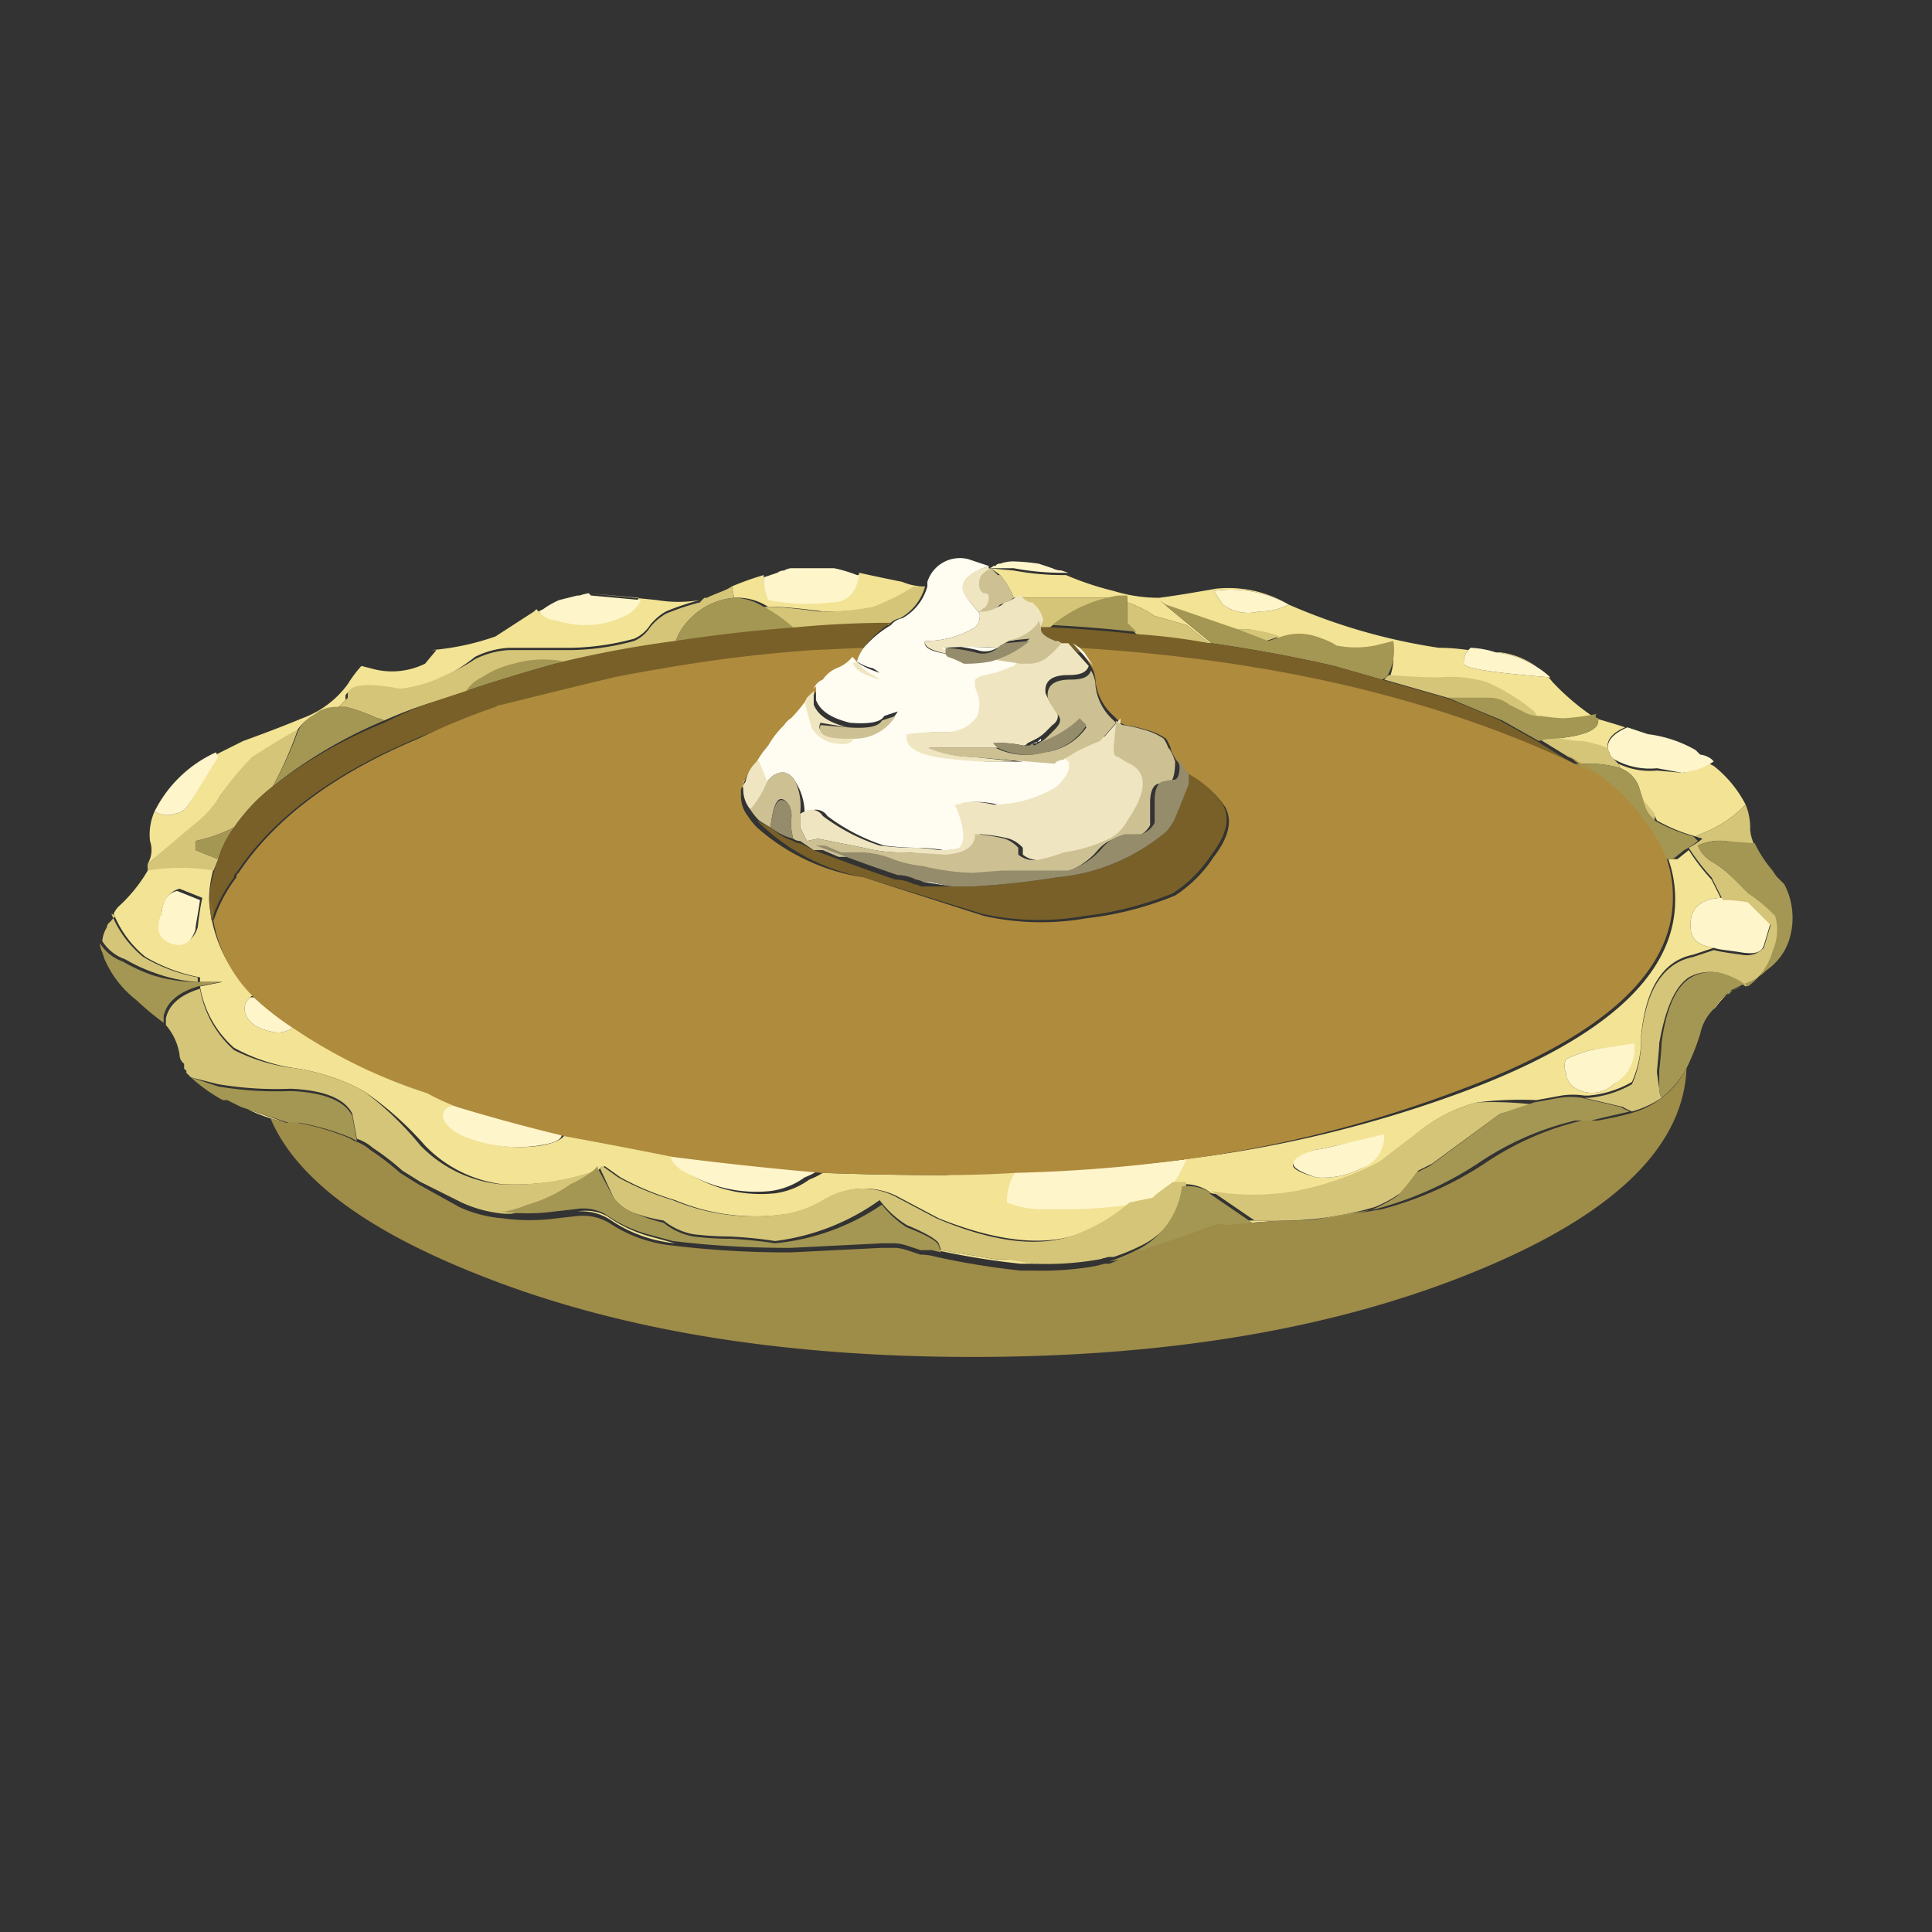 <svg height="85" viewBox="0 0 85 85" width="85" xmlns="http://www.w3.org/2000/svg"><rect x="0" y="0" width="85" height="85" fill="#333333" stroke="none"/><path d="m44.7 26.3h-.1a3.7 3.7 0 0 0 -.6-1l-.4-.3h-.1l1.1.1a11.8 11.8 0 0 0 2.3.2 13.1 13.1 0 0 0 2.1.7 6.7 6.7 0 0 0 2 .3q.8-.1 2.5-.4a5.2 5.2 0 0 1 3.2.7 26.1 26.1 0 0 0 6.6 1.9q.6 0 1.3.1a.8.8 0 0 0 -.2.6q0 .3 3.8.6a4.2 4.2 0 0 0 -2.4-1.1h.2a3.5 3.5 0 0 1 2.3 1.3 10.5 10.5 0 0 0 1.9 1.6 11.3 11.3 0 0 1 -1.5.2 8.7 8.7 0 0 1 -1-.1l-.2-.2a9 9 0 0 0 -2.1-1.3 5.9 5.9 0 0 0 -2.1-.2q-.9 0-2.2-.1a2.3 2.3 0 0 0  .1-1.6l-.8.2a4.4 4.4 0 0 1 -1.7 0c-.3-.2-.6-.3-.9-.4a2.4 2.4 0 0 0 -1.5 0 4.7 4.7 0 0 0 -1.3-.4h-.6l-3.2-1.1-.2-.2 2.3 1.9h-.1l-1-.8-1.4-.4a5.3 5.3 0 0 0 -1.2-.6v-.2zm25.5 5.3c.3.1.7.2 1.3.4-.7.3-.9.7-.7 1.1l-.1-.1a4.8 4.8 0 0 0 -1.1-.3 3.8 3.8 0 0 1 -1.2-.2q2.1-.2 1.9-.9zm4.9 1.9a1.1 1.1 0 0 0  .3.2 5.2 5.2 0 0 1 1.4 1.7 5.3 5.3 0 0 1 -2 1.3l-.2.1a7.4 7.4 0 0 1 -1.7-.7l-.1-.2-.5-.6-.2-.7a1.4 1.4 0 0 0 -.8-.8l-.1-.2a3.2 3.2 0 0 0 1.7.3l1.1.1a3.1 3.1 0 0 0 1.3-.5zm2 3.7a2 2 0 0 1 -.2-.7 4.7 4.7 0 0 0  .8 1.8 5.6 5.6 0 0 1 -.6-1.2zm-1.7 7.2a1.6 1.6 0 0 1  .7-.7h-.1l.4-.2.2-.1a2.4 2.4 0 0 0 -1.1.9zm-30.7 7.1a2.5 2.5 0 0 0 -.3 1.3 4 4 0 0 0 1.6.3h1.4a19 19 0 0 0 2.4-.2 7.8 7.8 0 0 1 -2.1 1.3q-2.4 1-6.4-.6l-1.7-.9a3.2 3.2 0 0 0 -1.8-.4 3.3 3.3 0 0 0 -1.5.5 4.9 4.9 0 0 1 -1.6.6 9.2 9.2 0 0 1 -5-.6 12.3 12.3 0 0 1 -2.4-1l-.7-.5-.1.1v-.1l-.2.2a11.2 11.2 0 0 1 -4.2.6 5.7 5.7 0 0 1 -3.4-1.7 14.4 14.4 0 0 0 -2.7-2.4 9.2 9.2 0 0 0 -3-1 8 8 0 0 1 -2.7-.9 4.6 4.6 0 0 1 -1.5-2.7l1-.2h-1v-.2a7.5 7.5 0 0 1 -2.4-.9 4.7 4.7 0 0 1 -1.4-1.9 1.3 1.3 0 0 1  .2-.3 6.7 6.7 0 0 0 1.3-1.6.3.3 0 0 0 0-.3 1.2 1.2 0 0 0  .1-1 2.5 2.5 0 0 1  .2-1.3 1 1 0 0 0  .9.1.8.8 0 0 0  .6-.4l1.2-2.2 1.2-.6s1.4-.5 2.6-1a4.3 4.3 0 0 0 2-1.5 5.3 5.3 0 0 1  .6-.8l.4.1a3.3 3.3 0 0 0 2.4-.2l.5-.6h-.2a11.2 11.2 0 0 0 2.8-.6l1.7-1.1.1-.1a1.1 1.1 0 0 0  .8.4 4 4 0 0 0 3-.2 1.5 1.5 0 0 0  .7-.7l-2.2-.2q1 .1 3 .3a5.7 5.7 0 0 0 1.9 0 10.9 10.9 0 0 0 -1.5.5 2.5 2.5 0 0 0 -.7.6 1.6 1.6 0 0 1 -.7.6 11.3 11.3 0 0 1 -2.7.4h-2.8a3.8 3.8 0 0 0 -1.5.4 8 8 0 0 1 -1.4.9 6 6 0 0 1 -2 .6q-2.1-.3-2.3.2v.2l-.4.4a1.7 1.7 0 0 0 -.9.2l-.1.1a1.7 1.7 0 0 0 -.7.6l-.1.2q-.6.3-2 1.2a11 11 0 0 0 -1.3 1.5 5 5 0 0 1 -1.1 1.3l-2.1 1.7v.2a9 9 0 0 1 2.9 0 5.2 5.2 0 0 0 -.2 1.3 6.2 6.2 0 0 0 2 4.3.2.2 0 0 0 -.2.1.6.6 0 0 0 -.2.7q.2.6 1.2.8a1.1 1.1 0 0 0  .9-.2 23.2 23.2 0 0 0 5.8 2.8 10.3 10.3 0 0 0 1.3.6 1.3 1.3 0 0 0 -.3.2q-.3.5.6 1.1a6.2 6.2 0 0 0 3.5.5c.5-.1.8-.2 1-.4a.1.1 0 0 1  .1-.1q2.2.5 4.7.9c0 .3.3.6 1 1a6 6 0 0 0 3.5.7 3.3 3.3 0 0 0 1.5-.6 3.5 3.5 0 0 0  .6-.3q2.6.1 5.4.1c1-.1 2-.1 3.1-.2zm-33.8-2.7 1.7.6-.7-.2a6 6 0 0 1 -1-.4zm21.4-22.5-.1-.5a12.9 12.9 0 0 1 1.4-.5 2.4 2.4 0 0 0  .2 1 8.7 8.7 0 0 0 2.8.1q1 0 1.2-1.2.9.2 1.9.4a2.5 2.5 0 0 0  .9.2h-.2a9.3 9.3 0 0 1 -1.8.9 10.7 10.7 0 0 1 -2.4.2q-1.5-.2-2.2-.2h-.2a2.5 2.5 0 0 0 -1.5-.4zm43.4 13.2q-1.5.1-1.3 1.5c.1.4.4.6 1 .7l-.9.3q-2 .4-2.3 3.6a4.7 4.7 0 0 1 -.4 2 4.6 4.6 0 0 1 -1.9.6h-.2a3.3 3.3 0 0 0 -1 0l-1.1.2a15.6 15.6 0 0 0 -2.6.1 6.7 6.7 0 0 0 -2.7 1.4l-1.7 1.3a13.6 13.6 0 0 1 -3.6 1.3 10.8 10.8 0 0 1 -3.7 0 1.9 1.9 0 0 0 -1.2-.4h-.6a5.8 5.8 0 0 0  .6-1.1 54 54 0 0 0 12.1-2.9q9.5-3.5 9.5-8.5a5.2 5.2 0 0 0 -.3-1.8h.4l.5-.4a9.1 9.1 0 0 0 1 1.3zm-14.9 10.5-2 .4a9.4 9.4 0 0 1 -1 .2c-.5.2-.8.4-.9.6s.3.4 1 .6a3.7 3.7 0 0 0 2-.4 1.5 1.5 0 0 0  .9-1.4zm11-4-1.8.2a6.1 6.1 0 0 0 -1.1.4.7.7 0 0 0 0 .6.8.8 0 0 0  .3.6 1.4 1.4 0 0 0 1.8-.1 1.8 1.8 0 0 0  .8-1.8zm-15.1-19.4a5.2 5.2 0 0 0 -3.3-.6l.4.6a1.9 1.9 0 0 0 1.6.3 2.8 2.8 0 0 0 1.3-.3zm-31.3 26.7a2 2 0 0 1 1.3.2 6.1 6.1 0 0 0 1.9.9l1.1.3a6.1 6.1 0 0 1 -2.8-1 2.3 2.3 0 0 0 -1.5-.4zm16 1.7 2.4.4h.6l1.2.2h-.7a33.9 33.9 0 0 1 -3.7-.6 2.7 2.7 0 0 0 -.6-.1h.4zm-34.3-14.8q-.2 1 .5 1.2c.5.2.9 0 1.1-.6a12.3 12.3 0 0 1  .2-1.3l-1-.4q-.7.2-.8 1.1zm41.2 15.2.3-.1h.2zm8.1-1.7q-1.6.1-2.4.2l1-.2z" fill="#f2e395"/><path d="m65.8 28.7a4.2 4.2 0 0 1 2.4 1.1q-3.8-.3-3.8-.6a.8.8 0 0 1  .2-.6l.1-.1a4 4 0 0 1 1.1.2zm5.8 3.3.9.3a5.6 5.6 0 0 1 2.1.7l.2.2a1 1 0 0 1  .5.2l.1.1a3.1 3.1 0 0 1 -1.4.5l-1.1-.2a3.2 3.2 0 0 1 -1.7-.3l-.2-.1a.5.5 0 0 1 -.2-.3c-.2-.4.1-.8.8-1.1zm-62 1.3-1.3 2.1a.8.8 0 0 1 -.6.4 1 1 0 0 1 -.9-.1 5.6 5.6 0 0 1 2.7-2.6zm16.4-7.1 2.2.2a1.5 1.5 0 0 1 -.7.7 4 4 0 0 1 -3 .2 1.1 1.1 0 0 1 -.8-.4l.2-.1a3.7 3.7 0 0 1  .7-.4l.8-.2h.1a2.3 2.3 0 0 1  .4-.1zm11.8-.9q-.2 1.2-1.2 1.2a8.7 8.7 0 0 1 -2.8-.1 2.4 2.4 0 0 1 -.2-1l .6-.2a.5.5 0 0 1  .3-.1.7.7 0 0 1  .3-.1h1.9a6.1 6.1 0 0 1 1 .3zm9.2-.1a11.8 11.8 0 0 1 -2.4-.2h-1.1a.3.3 0 0 0  .2-.1h.1a.2.2 0 0 1  .2-.1 1.7 1.7 0 0 1  .6-.1 9.1 9.1 0 0 1 1.1.1l.6.2a.9.9 0 0 0  .4.1zm-2.3 26.3a66.7 66.7 0 0 0 7.5-.5 5.9 5.9 0 0 1 -.6 1.1q-.6.5-.9.7l-1 .2a19.3 19.3 0 0 1 -2.4.2h-1.4a4.1 4.1 0 0 1 -1.6-.3 2.5 2.5 0 0 1  .4-1.4zm31.1-12a6 6 0 0 1 1.1.1l1 1-.3 1c-.1.3-.4.4-1 .3s-.9-.1-1.2-.2c-.6-.1-.9-.3-1-.7q-.2-1.4 1.3-1.5zm-3.9 6.4a1.8 1.8 0 0 1 -.9 1.8 1.4 1.4 0 0 1 -1.8.1.8.8 0 0 1 -.3-.6.7.7 0 0 1 0-.6 6.2 6.2 0 0 1 1.1-.4zm-11 4a1.5 1.5 0 0 1 -1 1.5 3.7 3.7 0 0 1 -2 .4c-.6-.2-1-.4-1-.6s.3-.4.9-.6a9.4 9.4 0 0 0 1-.2zm-4.2-23.3a2.8 2.8 0 0 1 -1.3.3 1.9 1.9 0 0 1 -1.6-.3l-.4-.6a5.2 5.2 0 0 1 3.3.6zm-45.5 17.3a12.2 12.2 0 0 0 1.7 1.3 1.1 1.1 0 0 1 -.9.2q-1-.2-1.2-.8a.6.6 0 0 1  .2-.7.2.2 0 0 1  .2 0zm8.8 4.7q2.3.7 4.8 1.3a.1.1 0 0 0 -.1.1c-.1.2-.4.3-1 .4a6.2 6.2 0 0 1 -3.5-.5q-1-.6-.6-1.1a1.2 1.2 0 0 1  .5-.2zm-12.9-8.4q.1-.9.7-1l1 .4c-.1.7-.2 1.1-.2 1.3q-.3.9-1.1.6t-.4-1.3zm22.4 10.6q3.2.4 6.5.7a3.4 3.4 0 0 1 -.6.3 3.3 3.3 0 0 1 -1.5.6 6 6 0 0 1 -3.5-.7q-.9-.4-.9-.9z" fill="#fff5ca"/><path d="m67.7 31.6a1.5 1.5 0 0 1 -.8-.2l-.6-.4a1.4 1.4 0 0 0 -.8-.3h-1.8l-2.8-.8.2-.2q1.3.1 2.2.1a5.9 5.9 0 0 1 2.1.2 9 9 0 0 1 2.1 1.3zm6.9 5.2.2-.1a5.3 5.3 0 0 0 2-1.3 2.6 2.6 0 0 1  .2 1v .1a1.9 1.9 0 0 0  .2.7l-1.3-.2a2.3 2.3 0 0 0 -1.2.2 1.5 1.5 0 0 0  .6.7 4.1 4.1 0 0 1  .7.5l1 .9a7.3 7.3 0 0 1 1.2 1 2.1 2.1 0 0 1 -.1 1.5 2.9 2.9 0 0 1 -1.3 1.6 3.5 3.5 0 0 0 -1.2-.6 1.9 1.9 0 0 0 -1.3.2q-.9.6-1.3 2.9 0 .2-.1 1.2v.1l.1.7a.9.9 0 0 0  .1.4 4.3 4.3 0 0 1 -1.3.6 2.7 2.7 0 0 1 -.4-.2l-1.7-.4h.2a4.6 4.6 0 0 0 1.9-.6 4.7 4.7 0 0 0  .4-2q .3-3.2 2.3-3.6l.9-.3q.4.1 1.2.2c.5.1.8-.1 1-.3l.3-1-1-1a6 6 0 0 0 -1.1-.1l-.5-1a9.2 9.2 0 0 1 -1-1.3 3.3 3.3 0 0 0  .6-.4zm-67.3 8.3v-.3q.2-.9 1.5-1.3a4.6 4.6 0 0 0 1.5 2.7 8 8 0 0 0 2.7.8 9.2 9.2 0 0 1 3 1 14.4 14.4 0 0 1 2.5 2.4 5.7 5.7 0 0 0 3.5 1.7 11.2 11.2 0 0 0 4.2-.6 5.2 5.2 0 0 1 -.8.7 6.1 6.1 0 0 1 -1.9.9 4.5 4.5 0 0 1 -1 .3h-.3a5.6 5.6 0 0 1 -1.9-.5l-1.8-.9-.8-.5a11.1 11.1 0 0 0 -1.3-1 2 2 0 0 0 -.7-.4l-.2-1.1q-.5-1-2.7-1.1a15.4 15.4 0 0 1 -3.2-.2l-1.2-.3-.2-.2v-.1a.2.2 0 0 1 -.1-.1v-.2a.5.5 0 0 1 -.2-.4 2.6 2.6 0 0 0 -.6-1.3zm-2.4-4.9a4.7 4.7 0 0 0 1.4 1.9 7.5 7.5 0 0 0 2.4.9v.2a6.5 6.5 0 0 1 -1.9-.4 7.4 7.4 0 0 1 -1.3-.6 1.9 1.9 0 0 1 -1-.8 1.4 1.4 0 0 1  .2-.6.3.3 0 0 1  .1-.2l.1-.1a.9.9 0 0 1  .2-.2zm27.3-14.4.1.5a3.1 3.1 0 0 0 -2.1 1.1 2.5 2.5 0 0 0 -.5.9 47.3 47.3 0 0 0 -4.9.9 4.7 4.7 0 0 0 -2.1 0 4.2 4.2 0 0 0 -1.4.6 1.7 1.7 0 0 0 -.7.6l-1.9.6a18.8 18.8 0 0 0 -1.8.7.7.7 0 0 0 -.3-.1 7.3 7.3 0 0 0 -1.4-.5h-.3l.4-.4v-.2q.2-.6 2.3-.2a5.9 5.9 0 0 0 2-.6 8 8 0 0 0 1.3-.7 3.8 3.8 0 0 1 1.5-.4h2.8a11.1 11.1 0 0 0 2.7-.4 1.6 1.6 0 0 0  .7-.6 2.5 2.5 0 0 1  .7-.6 10.9 10.9 0 0 1 1.5-.5.9.9 0 0 1  .2-.2h.1c.4-.2.8-.3 1.1-.5zm8.5 0a2.3 2.3 0 0 1 -1.1 1.4.8.8 0 0 0 -.5.3q-2.1 0-4.2.2a6.1 6.1 0 0 0 -1.3-1h .2q.7 0 2.2.2a10.7 10.7 0 0 0 2.4-.2 9.3 9.3 0 0 0 1.8-.9zm15.6 2.2-.6.2-1.3-.5h.6a4.7 4.7 0 0 1 1.3.3zm-11.6-1.7h4.4a6 6 0 0 0 -2.9 1.3h-.5a1.3 1.3 0 0 0 -.6-1h-.1l-.2-.1zm26.1 6.8a.5.5 0 0 0  .2.3l.2.2.1.2a4.6 4.6 0 0 0 -1.3-.2h-.5a2 2 0 0 0 -.5-.3l-1.3-.8a2.4 2.4 0 0 1  .7-.1 3.8 3.8 0 0 0 1.2.2 4.8 4.8 0 0 1 1.1.3zm2 3-.2-.2a1.3 1.3 0 0 1 -.3-.7l.5.6zm-27.3 19.5-1.2-.2h-.5l-2.4-.4-.1-.3q-.2-.3-1.4-.8a4.3 4.3 0 0 1 -1.2-1.1 10 10 0 0 1 -4.6 1.8 19.2 19.2 0 0 0 -2-.2 13.2 13.2 0 0 1 -1.6-.1 2.9 2.9 0 0 1 -1.3-.6 7.3 7.3 0 0 1 -1.2-.3 1.9 1.9 0 0 1 -1-.7l-.6-1.3.1-.1.7.5a12.4 12.4 0 0 0 2.4 1 9.2 9.2 0 0 0 5 .6 4.9 4.9 0 0 0 1.6-.6 3.3 3.3 0 0 1 1.5-.5 3.2 3.2 0 0 1 1.8.4l1.7.9q4 1.7 6.4.6a7.8 7.8 0 0 0 2.1-1.3l1-.2c.2-.2.5-.4.9-.7h.6a3.6 3.6 0 0 1 -1.8 2.7 9 9 0 0 1 -1.4.6h-.3l-.3.1a13.4 13.4 0 0 1 -2.9.2zm10.3-1.9h-.6l-1.9-1.3a10.8 10.8 0 0 0 3.7 0 13.5 13.5 0 0 0 3.7-1.3l1.7-1.3a6.6 6.6 0 0 1 2.6-1.3 15.4 15.4 0 0 1 2.5.1l-1.5.4-3 2.2-.6.3a9.4 9.4 0 0 1 -.8 1 5.9 5.9 0 0 1 -1.1.6 14.8 14.8 0 0 1 -4.7.6zm-6.2-27.2a5.3 5.3 0 0 1 1.2.6l1.4.4 1 .8q-1.6-.2-3.2-.4l-.4-.4zm-37.6 8.1a8 8 0 0 0 -1.7 1.8 6.7 6.7 0 0 1 -1.7.6v.4l1 .4-.2.5a9 9 0 0 0 -2.9 0v-.3l2-1.7a4.9 4.9 0 0 0 1.2-1.3 11 11 0 0 1 1.4-1.7q1.4-.9 2-1.2a16.9 16.9 0 0 1 -1.1 2.5z" fill="#d5c578"/><path d="m60.8 29.9-2.1-.6q-2.6-.6-5.4-1l-2.3-1.9.3.2 3.2 1.1 1.3.5.6-.2a2.4 2.4 0 0 1 1.5 0c .3.1.6.2.9.4a4.4 4.4 0 0 0 1.7 0l .8-.2a2.3 2.3 0 0 1 -.3 1.6zm11.5 5.3a1.3 1.3 0 0 0  .3.7l.2.2a7.4 7.4 0 0 0 1.7.7l.2.2a3.2 3.2 0 0 1 -.6.4l-.5.4h-.4a8.9 8.9 0 0 0 -3.9-4.2h.7a4.6 4.6 0 0 1 1.3.2 1.4 1.4 0 0 1  .8.8zm-2-3.6q.2.7-1.9.9a2.4 2.4 0 0 0 -.7.1l-1.6-.9q-1.2-.5-2.4-1h1.9a1.4 1.4 0 0 1  .8.3l.6.3a1.5 1.5 0 0 0  .8.2 8.7 8.7 0 0 0 1 .1 11 11 0 0 0 1.5-.2.1.1 0 0 0 0 .2zm3.9 15.4a4.3 4.3 0 0 1 -1.1 1.3.9.9 0 0 1 -.1-.4v-.7-.1q.1-.9.1-1.2.3-2.3 1.3-2.9a1.9 1.9 0 0 1 1.3-.2 3.5 3.5 0 0 1 1.2.6 2.9 2.9 0 0 0 1.1-1.6 2.2 2.2 0 0 0  .1-1.5 7.2 7.2 0 0 0 -1.2-1l-.9-.9a4.2 4.2 0 0 0 -.7-.5 1.5 1.5 0 0 1 -.6-.7 2.4 2.4 0 0 1 1.2-.2l1.3.1a5.6 5.6 0 0 0  .7 1.1c.1.1.2.3.3.4l.3.3a3.2 3.2 0 0 1  .2 2.5 2.6 2.6 0 0 1 -1 1.3l-.1.1a2.8 2.8 0 0 1 -.9.5l-.2.1-.4.2h.1a1.6 1.6 0 0 0 -.7.7 2.1 2.1 0 0 0 -.7 1.2 10.9 10.9 0 0 1 -.6 1.5zm-63.3 1.8-.3-.1-.6-.3h-.2a7.2 7.2 0 0 1 -1.4-1l1.2.4a15.3 15.3 0 0 0 3.2.2q2.2.1 2.7 1.1l.2 1.1a4 4 0 0 0 -.4-.2 11.1 11.1 0 0 0 -2.1-.6h-.5zm-2.2-5.6h1l-1 .2q-1.3.4-1.5 1.3v.3a13.7 13.7 0 0 1 -1.2-1 4.6 4.6 0 0 1 -1.4-1.8l-.1-.3a.9.9 0 0 1 -.1-.4 1.9 1.9 0 0 0 1 .8 7.4 7.4 0 0 0 1.3.6 6.6 6.6 0 0 0 2 .3zm44.5 9.3 1.9 1.3h-.2l-1 .2a1.1 1.1 0 0 0 -.5.1q-1.7.6-2.9 1l-.2.1h-.3a5.6 5.6 0 0 1 -1.2.3 8.9 8.9 0 0 0 1.4-.6 3.6 3.6 0 0 0 1.8-2.7 1.9 1.9 0 0 1 1.3.3zm3.1 1.3h-.6a14.7 14.7 0 0 0 4.7-.6 6 6 0 0 0 1.1-.6 9.4 9.4 0 0 0  .8-1l .6-.3 3.1-2.3 1.5-.5 1.1-.2a3.3 3.3 0 0 1 1 0l1.7.4a3.1 3.1 0 0 0  .4.2c-.4.1-.9.2-1.7.4h-.7a12.9 12.9 0 0 0 -4.3 1.9 15.3 15.3 0 0 1 -4.5 2l-1.8.3a8.1 8.1 0 0 1 -1.6.2zm-21.3-26.1q-2.7.2-5.3.6a2.5 2.5 0 0 1  .5-.9 3.1 3.1 0 0 1 2.1-1.1 2.5 2.5 0 0 1 1.3.4 6.1 6.1 0 0 1 1.4 1zm-18.1 4a20.7 20.7 0 0 0 -4.9 2.9 16.9 16.9 0 0 0 1.1-2.4l.1-.2a1.7 1.7 0 0 1  .7-.6l.1-.1a1.7 1.7 0 0 1  .9-.2h.3a7.3 7.3 0 0 1 1.4.5.7.7 0 0 1  .3.1zm7.9-2.6q-2.2.6-4.3 1.3a1.7 1.7 0 0 1  .7-.6 4.2 4.2 0 0 1 1.4-.6 4.7 4.7 0 0 1 2.2-.1zm25.2-1.3q-1.8-.2-3.7-.3a6 6 0 0 1 2.9-1.3h.4v1.2zm-39.7 8.6a4.5 4.5 0 0 0 -.7 1.4l-1-.4v-.4a6.7 6.7 0 0 0 1.7-.6zm15.8 15.1.2-.2v.1l.7 1.3a1.9 1.9 0 0 0 1 .7 7.3 7.3 0 0 0 1.2.4 2.9 2.9 0 0 0 1.3.6 13.2 13.2 0 0 0 1.6.1 18.8 18.8 0 0 1 2 .2 10 10 0 0 0 4.7-1.7 4.3 4.3 0 0 0 1.1 1q1.3.5 1.4.8l.1.3-.4-.1h-.5l-.6-.2a2.2 2.2 0 0 0 -.5-.1h-.6l-4 .2a42 42 0 0 1 -5.2-.3l-1.1-.3a6.1 6.1 0 0 1 -1.9-.9 2 2 0 0 0 -1.3-.2l-.9.1a8.9 8.9 0 0 1 -2.4 0h .2a4.6 4.6 0 0 0 1-.3 6.1 6.1 0 0 0 1.9-.9 5.2 5.2 0 0 0 1-.6z" fill="#a49753"/><path d="m53.2 28.3h.1q2.8.4 5.4 1l2.1.6 2.8.8q1.3.5 2.4 1l1.6.9 1.3.8a1.2 1.2 0 0 1  .4.3l1 .6q-9.5-4.8-22.9-5.6l-.2-.2h-.3a.6.6 0 0 0 -.2-.1c-.6-.2-.9-.3-.9-.6v-.2h.5q1.9.1 3.7.3 1.6.1 3.2.4zm-43.6 9.5a4.5 4.5 0 0 1  .7-1.4 8 8 0 0 1 1.7-1.8 20.7 20.7 0 0 1 4.9-2.8 18.8 18.8 0 0 1 1.8-.8q.9-.3 1.8-.6 2.1-.7 4.3-1.3a47.3 47.3 0 0 1 4.9-.9q2.6-.4 5.3-.6 2.1-.2 4.2-.2a4.7 4.7 0 0 0 -1.2 1.1l-2.1.2a63.6 63.6 0 0 0 -6.6.8q-1.2.2-2.2.4-2.5.6-4.9 1.2a.7.7 0 0 0 -.3.1 31 31 0 0 0 -3.6 1.3q-5.5 2.3-7.9 5.9a.2.2 0 0 0 -.1.2 6.4 6.4 0 0 0 -1 1.9l-.1-.8a5.2 5.2 0 0 1  .2-1.3zm42.6-3.7a1.8 1.8 0 0 1 -.1-.2 4.7 4.7 0 0 1 1.7 1.5q.5.9-.5 2.2a5.8 5.8 0 0 1 -1.7 1.7 14.7 14.7 0 0 1 -3.9 1 11.5 11.5 0 0 1 -4.5-.1l-5.2-1.6a9.1 9.1 0 0 1 -4.7-2.5 5 5 0 0 0  .6.3 2.6 2.6 0 0 0 1 .6.5.5 0 0 0  .3.1l.6.3q2.1.8 3.6 1.3a1.8 1.8 0 0 1  .8.2.7.7 0 0 1  .3.1h1.4.9a35.9 35.9 0 0 0 3.7-.4 8.7 8.7 0 0 0 4.8-2 2.1 2.1 0 0 0  .4-.6l.5-1.5z" fill="#796028"/><path d="m24.9 50q-2.5-.6-4.8-1.3a10.3 10.3 0 0 1 -1.3-.6 23.2 23.2 0 0 1 -5.8-2.8 12.1 12.1 0 0 1 -1.7-1.3 6.2 6.2 0 0 1 -2-4.3l.1.8a6.4 6.4 0 0 1 1-1.9.2.2 0 0 1  .1-.2q2.4-3.6 7.9-5.9a31.3 31.3 0 0 1 3.4-1.4.7.7 0 0 1  .3-.1q2.4-.6 4.9-1.2 1-.2 2.2-.4a63.6 63.6 0 0 1 6.6-.8l2.2-.1a1.8 1.8 0 0 0 -.3.6l-.2.1a1.6 1.6 0 0 1 -.7.5 1.4 1.4 0 0 0 -.6.5.7.7 0 0 0 -.4.4l-.2.2a6.3 6.3 0 0 1 -.8 1 .9.9 0 0 0 -.3.3 3.9 3.9 0 0 0 -.7.9 4.2 4.2 0 0 0 -.5.7h-.1a1.6 1.6 0 0 0 -.5.9.2.2 0 0 0 -.1.2v.2a1.4 1.4 0 0 0  .3.9 3 3 0 0 0  .4.5 9.1 9.1 0 0 0 4.7 2.2l5.3 1.7a11.5 11.5 0 0 0 4.5.1 14.6 14.6 0 0 0 3.9-1 5.8 5.8 0 0 0 1.7-1.7q1-1.3.5-2.2a4.7 4.7 0 0 0 -1.7-1.5l-.2-.1c-.1-.1-.1-.3-.2-.4s-.3-.5-.3-.6a1.9 1.9 0 0 0 -.2-.4 2.7 2.7 0 0 0 -.9-.4 5.3 5.3 0 0 0 -.9-.2.8.8 0 0 1 -.3-.2l-.1-.1-.1-.1a2.4 2.4 0 0 1 -.8-1.5 1.4 1.4 0 0 0 -.2-.7l-.4-.6-.2-.2q13.4.8 22.9 5.6l-1-.6a1.2 1.2 0 0 0 -.4-.3 2 2 0 0 1  .5.3 8.9 8.9 0 0 1 3.9 4.2 5.2 5.2 0 0 1  .3 1.8q0 5-9.5 8.5a54.2 54.2 0 0 1 -11.9 3 67.4 67.4 0 0 1 -7.5.6q-1.6.1-3.2.1-2.8 0-5.4-.1-3.4-.3-6.5-.7-2.5-.5-4.7-.9z" fill="#af8b3d"/><path d="m54 53.9q.8-.1 2.4-.2h1a8 8 0 0 0 1.6-.2l1.8-.3a15.3 15.3 0 0 0 4.5-2 12.9 12.9 0 0 1 4.3-1.9h.7q1.1-.2 1.7-.4a3.9 3.9 0 0 0 2.2-1.9q-.2 5.2-9.2 8.9-9.2 3.8-22.2 3.8t-22.2-3.8q-7.1-2.9-8.7-6.7l.7.2h.5a11.3 11.3 0 0 1 2.1.6 4 4 0 0 1  .4.2 2 2 0 0 1  .7.4 11.1 11.1 0 0 1 1.3 1l .8.5 1.8 1a5.6 5.6 0 0 0 1.9.5 8.9 8.9 0 0 0 2.4 0l .9-.1a2.3 2.3 0 0 1 1.4.3 6.1 6.1 0 0 0 2.8 1 42 42 0 0 0 5.2.3l4-.2h.6a2.2 2.2 0 0 1  .5.1l.6.2h.1a2.7 2.7 0 0 1  .6.1 33.9 33.9 0 0 0 3.7.6h.6a13.4 13.4 0 0 0 2.7-.2l.4-.1h.2a5.7 5.7 0 0 0 1.2-.6h.3l.2-.1q1.3-.4 2.9-1a1.1 1.1 0 0 1  .6 0z" fill="#9e8c49"/><path d="m37.7 29.1a1.8 1.8 0 0 1  .3-.6 4.7 4.7 0 0 1 1.2-1 .8.8 0 0 1  .5-.3 2.3 2.3 0 0 0 1.1-1.4v-.2a1.5 1.5 0 0 1 1.8-1l .9.3q-1.7.6-.8 1.6l.4.5a.7.7 0 0 1 -.2.6 4.2 4.2 0 0 1 -2.2.6c-.1.3.3.5 1.2.6a3.9 3.9 0 0 1  .7.3 5.8 5.8 0 0 0 1.2-.1l1.3.1-.2.2-.8.3c-.5.1-.8.2-.9.3a1 1 0 0 0  .1.6 1.5 1.5 0 0 1 0 1 1.6 1.6 0 0 1 -1.4.7 12.6 12.6 0 0 0 -1.7.1q-.2.9 2 1.1a16.8 16.8 0 0 0 2.8.1l-1.9-.2 3.7.1.1-.1.3.2q.2.4-.5 1.1a5.4 5.4 0 0 1 -2.8.8 3.8 3.8 0 0 0 -1.3-.1 1.3 1.3 0 0 1 -.3.1c-.1 0-.1.1 0 .2q.5 1.3.1 1.7a3.2 3.2 0 0 1 -.9.1 8.6 8.6 0 0 0 -.9-.1 12.5 12.5 0 0 1 -1.7-.1 8.5 8.5 0 0 1 -2.5-1.3.6.6 0 0 0 -.8-.2l-.2.1a2.6 2.6 0 0 0 -.4-1.4q-.3-.5-.7-.4a.9.9 0 0 0 -.6.5l-.4-1a4.2 4.2 0 0 1  .5-.7 3.9 3.9 0 0 1  .7-.9.9.9 0 0 1  .3-.3 6.2 6.2 0 0 0  .8-1l-.1.2.3 1.1a1.4 1.4 0 0 0 1 .7c.5.1.8-.1.9-.3a2.1 2.1 0 0 0 1.8-1l-.6.2q-.2.4-1.5.3c-.8-.2-1.3-.5-1.5-1v-.6l-.1.1a.7.7 0 0 1  .4-.4 1.4 1.4 0 0 1  .6-.5 1.6 1.6 0 0 0  .7-.5l.1.1q.2.3 1.1.6a2.4 2.4 0 0 0 -.3-.2 2 2 0 0 1 -.7-.3zm-5 5.5v-.1a.2.2 0 0 1  .1-.2.4.4 0 0 0 -.1.4zm9-5.9-.4-.2a18.6 18.6 0 0 1 2.5 0l .3-.2a1 1 0 0 1 -1.1.3 8 8 0 0 0 -1.3-.2zm3.5-2.2a1.3 1.3 0 0 1  .6 1v .1l-.1-.3a1.3 1.3 0 0 0 -.5-.7zm.6 6a .9.9 0 0 0 -.2.2h-.2a3.1 3.1 0 0 0  .4-.1zm1.7-4 .2.2.4.6-.9-1zm-6.9 10.3h.3l1 .2zm11.4-5 .1.1a1.8 1.8 0 0 0  .1.2 2.2 2.2 0 0 0 -.2-.2z" fill="#fffcf1"/><path d="m43.5 25 .2.1q-.7.2-.4.7c0 .1.1.1.2.2s.2.1.2.2a.6.6 0 0 1 -.5.6 1.3 1.3 0 0 0  .9-.2l.1-.1a1.8 1.8 0 0 0  .6-.3h.1l.2.2.2.1h.1a1.3 1.3 0 0 1  .5.8l-.1.2a2.2 2.2 0 0 1 -1.4.7l-.2.1-.3.2a18.6 18.6 0 0 0 -2.5 0l .4.2.1.1q-1.3-.2-1.2-.6a4.2 4.2 0 0 0 2.2-.6.7.7 0 0 0  .2-.6l-.4-.5q-1-1 .8-1.6zm-10.7 9.4a1.6 1.6 0 0 1  .5-.9h.1l.4 1a4.4 4.4 0 0 1 -.6 1l-.2.1a1.4 1.4 0 0 1 -.3-.9v-.1a.4.4 0 0 1  .1-.2zm16.5-2.7v.1l-.1 1c-.1.3 0 .5.2.5a3.2 3.2 0 0 0  .5.3q1.2.6-.1 2.5a1.9 1.9 0 0 1 -.8.8 6.6 6.6 0 0 1 -2 .6 6.9 6.9 0 0 1 -1 .3 1.1 1.1 0 0 1 -1-.2v-.3a1.4 1.4 0 0 0 -.6-.4 7.1 7.1 0 0 0 -1.3-.2c.1.5-.4.8-1.3.9s-1.6-.1-1.9-.1a6.9 6.9 0 0 1 -1.9-.2l-2-.4-.5.1-.3-.6v-.6l.2-.1a.6.6 0 0 1  .8.2 8.5 8.5 0 0 0 2.5 1.3 12.5 12.5 0 0 0 1.7.1 8.6 8.6 0 0 1  .9.1 3.2 3.2 0 0 0  .9-.1q.4-.4-.1-1.7c-.1-.2-.1-.2 0-.2a1.3 1.3 0 0 0  .3-.1 3.7 3.7 0 0 1 1.3.1 5.4 5.4 0 0 0 2.8-.8c.5-.5.6-.8.5-1.1l-.3-.2a2.7 2.7 0 0 0  .8-.4q.3-.2 1.1-.5l.7-.8zm-6.5 1.6 1.9.2a16.6 16.6 0 0 1 -2.8-.1q-2.2-.2-2-1.1a12.6 12.6 0 0 1 1.7-.1 1.6 1.6 0 0 0 1.4-.7 1.5 1.5 0 0 0 0-1 1 1 0 0 1 -.1-.6c.1-.1.3-.2.9-.3l.8-.3.2-.2h.3a1.3 1.3 0 0 0  .8-.3 4.6 4.6 0 0 0  .6-.6.6.6 0 0 1  .2.1h.3l.9 1c-.1.3-.4.4-.9.4q-1.1 0-1 .8a3.5 3.5 0 0 0  .4.7c.2.2.2.5-.1.7l-.3.3a1.8 1.8 0 0 1 -.4.3l-.4.2a.2.2 0 0 1 -.2.1 4.4 4.4 0 0 0 -1.3-.1l.2.2h-3a5.1 5.1 0 0 0 1.9.4zm-5.5-1.3-1.2-.2c-.2.4.2.6 1.1.6h.4c-.1.3-.3.4-.9.3a1.4 1.4 0 0 1 -1-.7l-.3-1.1.1-.2.2-.2.1-.1v.6c.2.5.7.8 1.5 1zm .2-2.8.2-.1a2 2 0 0 0  .7.6 2.3 2.3 0 0 1  .3.2q-1-.3-1.1-.6z" fill="#efe6c1"/><path d="m33.4 36.1a3 3 0 0 1 -.4-.5l.1-.1a4.4 4.4 0 0 0  .6-1 .9.9 0 0 1  .6-.5c.3-.1.5.1.7.4a2.6 2.6 0 0 1  .2 1.4v.6l.3.6.5-.1 2 .4a6.9 6.9 0 0 0 1.7.2q.4 0 1.9.1 1.3-.1 1.3-.9a7.2 7.2 0 0 1 1.3.2 1.4 1.4 0 0 1  .6.4v.3a1.1 1.1 0 0 0 1 .2 7.1 7.1 0 0 0 1-.3 6.7 6.7 0 0 0 2-.6 1.9 1.9 0 0 0  .8-.8q1.3-1.9.1-2.5a3.3 3.3 0 0 1 -.5-.3c-.2 0-.2-.2-.2-.5l.1-1v-.1a.9.9 0 0 0  .3.2 5.4 5.4 0 0 1  .9.2 2.8 2.8 0 0 1  .9.4 1.9 1.9 0 0 1  .2.4c.1.1.2.3.3.6q0 .7-.2.9a2.6 2.6 0 0 0 -.6.1c-.2.1-.3.4-.3.8v1a1 1 0 0 1 -.6.5h-.7a1.9 1.9 0 0 0 -1 .6 3.2 3.2 0 0 1 -1.5 1l-2.8.2-1.3.1a10 10 0 0 1 -2.2-.3 5 5 0 0 1 -1.3-.4 4.3 4.3 0 0 0 -1.3-.3h-1l-.7-.3h-.4l-.6-.4a.5.5 0 0 1 -.3-.1 2.8 2.8 0 0 1 -.1-.8 1 1 0 0 0 -.1-.7q-.6-.8-.8 1a5.5 5.5 0 0 1 -.5-.3zm3.9-4.1q1.3.1 1.5-.3l.6-.2a2.1 2.1 0 0 1 -1.8 1h-.4q-1.3 0-1.1-.6zm5.4 1.3a5 5 0 0 1 -1.9-.4h3a2.9 2.9 0 0 0 2.1.2 2.6 2.6 0 0 0 1.9-1.1l-.3-.3a4.6 4.6 0 0 1 -1.6 1l-.4.2a1 1 0 0 1  .2-.2 1.8 1.8 0 0 0  .4-.3l.3-.3c.3-.3.3-.5.1-.7a3.5 3.5 0 0 1 -.4-.7q-.1-.8 1-.8c.5 0 .8-.1.9-.4a1.4 1.4 0 0 1  .2.7 2.4 2.4 0 0 0  .8 1.5l.1.1-.7.8c-.5.2-.9.4-1.1.5a2.7 2.7 0 0 1 -.8.4l-.1.1zm.9-4.3a4.6 4.6 0 0 0 1.7-.9l-1.1.1a2.2 2.2 0 0 0 1.4-.7l.1-.2.1.3v.1c0 .2.3.4.9.6a4.5 4.5 0 0 1 -.6.6 1.3 1.3 0 0 1 -.8.3h-.4zm0-4 .3.3h.1a3.6 3.6 0 0 1  .6 1 1.8 1.8 0 0 1 -.6.3l-.1.1a1.3 1.3 0 0 1 -.9.2.6.6 0 0 0  .5-.6c0-.2-.1-.2-.2-.2s-.2-.2-.2-.2c-.1-.5.1-.7.5-.9z" fill="#cdc194"/><path d="m44.2 28.3 1.1-.1a4.6 4.6 0 0 1 -1.7.9 5.8 5.8 0 0 1 -1.2.1 3.9 3.9 0 0 0 -.7-.3l-.1-.1v-.3a7.8 7.8 0 0 1 1.3.2 1 1 0 0 0 1.1-.3zm1.3 4.5.4-.2a4.6 4.6 0 0 0 1.6-1l .3.3a2.6 2.6 0 0 1 -1.8 1.2 2.9 2.9 0 0 1 -2.1-.2l-.2-.2a4.3 4.3 0 0 1 1.3.1h.2a.2.2 0 0 0  .2-.1zm-3.6 6.2-1-.2h-.3a.7.7 0 0 0 -.3-.1 1.8 1.8 0 0 0 -.8-.2q-1.5-.5-3.6-1.3h.4l.7.3h1a4.3 4.3 0 0 1 1.3.3 5 5 0 0 0 1.3.3 10 10 0 0 0 2.2.3l1.3-.1h2.9a3.2 3.2 0 0 0 1.5-1 1.9 1.9 0 0 1 1-.6h.7a1 1 0 0 0  .6-.5v-1c0-.4.1-.7.3-.8a2.6 2.6 0 0 1  .6-.1c.2-.1.2-.4.2-.9.1.1.1.3.2.4a2.7 2.7 0 0 1  .2.3v.4l-.6 1.5a2.1 2.1 0 0 1 -.4.6 8.7 8.7 0 0 1 -4.8 2 35.5 35.5 0 0 1 -3.7.4zm-8-2.6q.2-1.7.8-1a1 1 0 0 1  .1.7 2.8 2.8 0 0 0  .1.8 2.6 2.6 0 0 1 -1-.5z" fill="#958c6b"/></svg>